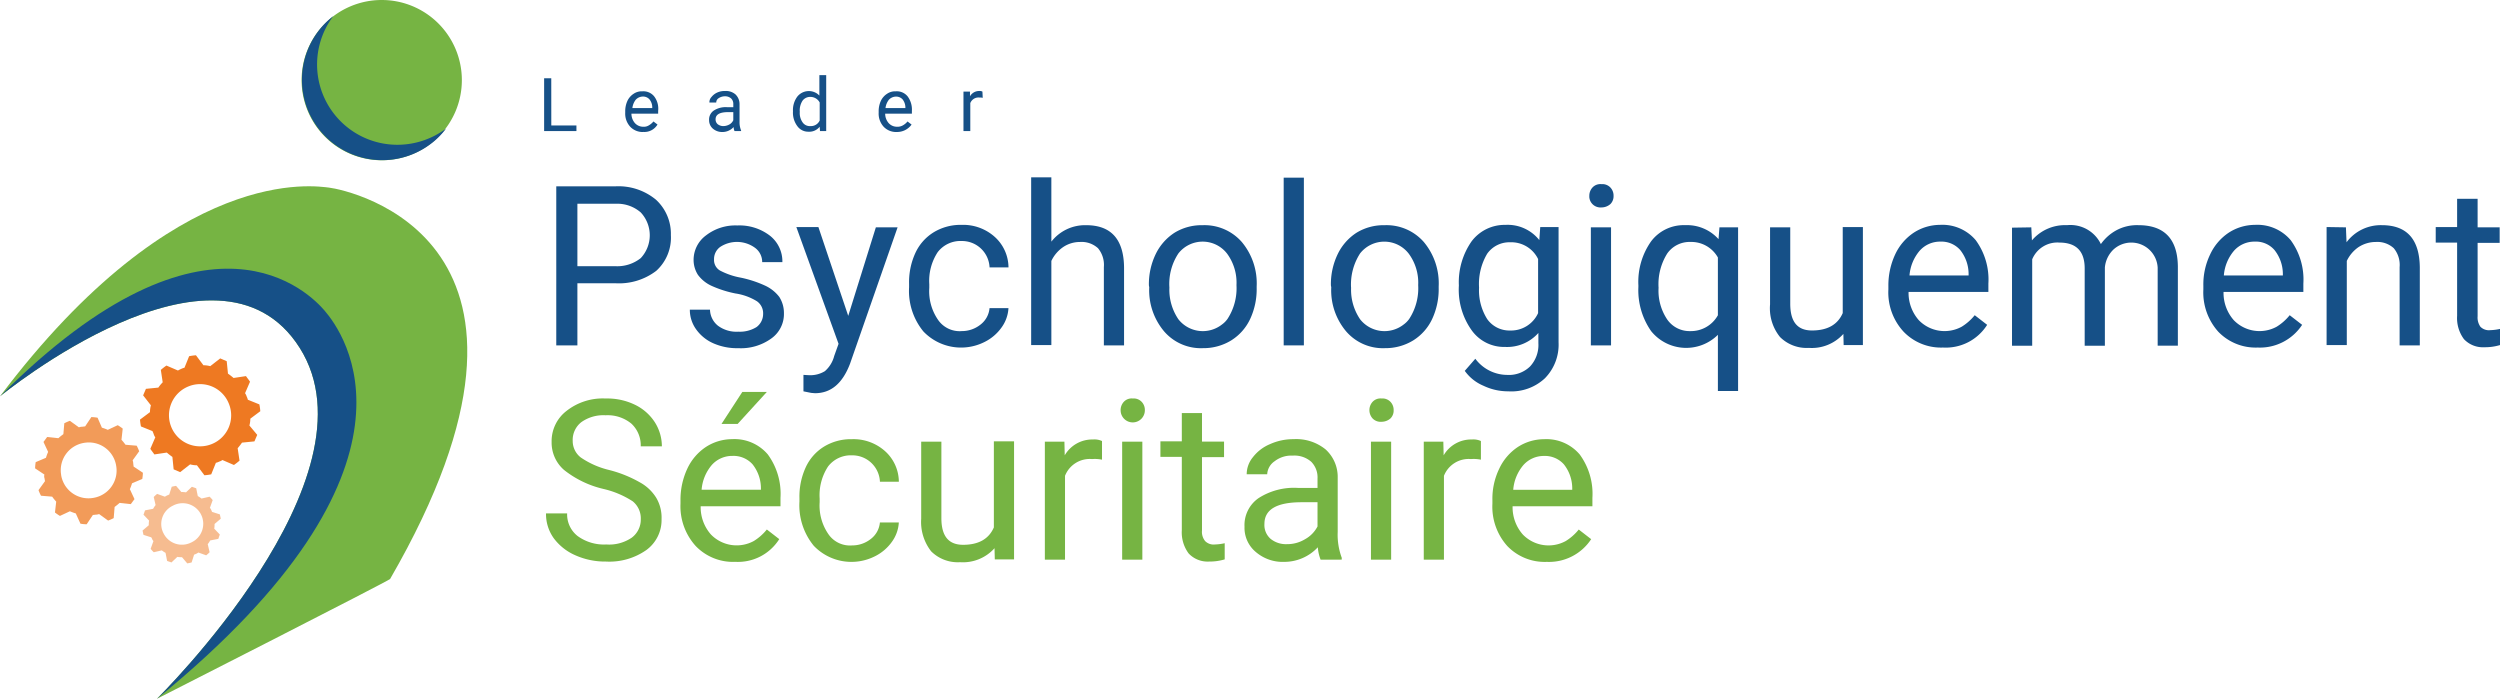 <svg xmlns="http://www.w3.org/2000/svg" xmlns:xlink="http://www.w3.org/1999/xlink" width="303.84" height="84.934" viewBox="0 0 303.84 84.934">
  <defs>
    <clipPath id="clip-path">
      <rect id="Rectangle_2960" data-name="Rectangle 2960" width="303.84" height="84.934" fill="none"/>
    </clipPath>
    <clipPath id="clip-path-3">
      <rect id="Rectangle_2957" data-name="Rectangle 2957" width="9.51" height="9.435" fill="none"/>
    </clipPath>
    <clipPath id="clip-path-4">
      <rect id="Rectangle_2958" data-name="Rectangle 2958" width="13.103" height="13.03" fill="none"/>
    </clipPath>
  </defs>
  <g id="PSL_logo_fr" transform="translate(10.419 -11.134)">
    <g id="Group_2947" data-name="Group 2947" transform="translate(-10.419 11.134)">
      <g id="Group_2946" data-name="Group 2946" clip-path="url(#clip-path)">
        <path id="Path_3200" data-name="Path 3200" d="M121.046,23.024H124.1v.68h-3.926V17.286h.868Z" transform="translate(-54.043 -7.773)" fill="#165087"/>
        <g id="Group_2945" data-name="Group 2945">
          <g id="Group_2944" data-name="Group 2944" clip-path="url(#clip-path)">
            <path id="Path_3201" data-name="Path 3201" d="M140.267,25.108a2.079,2.079,0,0,1-1.585-.642,2.359,2.359,0,0,1-.605-1.7v-.151a3.015,3.015,0,0,1,.264-1.283,2.072,2.072,0,0,1,.755-.868,1.733,1.733,0,0,1,1.057-.3,1.693,1.693,0,0,1,1.435.605,2.456,2.456,0,0,1,.491,1.774v.34h-3.247a1.742,1.742,0,0,0,.415,1.133,1.348,1.348,0,0,0,1.019.453,1.14,1.14,0,0,0,.715-.189,1.985,1.985,0,0,0,.528-.453L142,24.2a1.852,1.852,0,0,1-1.733.9m-.075-4.3a1.209,1.209,0,0,0-.83.378,2.026,2.026,0,0,0-.415,1.019h2.416v-.075a1.553,1.553,0,0,0-.34-.981,1.033,1.033,0,0,0-.83-.34" transform="translate(-62.09 -9.065)" fill="#165087"/>
            <path id="Path_3202" data-name="Path 3202" d="M159.695,24.964a1.166,1.166,0,0,1-.113-.491,1.828,1.828,0,0,1-1.359.605,1.718,1.718,0,0,1-1.17-.415,1.348,1.348,0,0,1-.453-1.019,1.32,1.32,0,0,1,.566-1.17,2.641,2.641,0,0,1,1.585-.415h.792v-.378a.911.911,0,0,0-.264-.68,1.089,1.089,0,0,0-.755-.264,1.36,1.36,0,0,0-.755.227.606.606,0,0,0-.3.528h-.83a.911.911,0,0,1,.264-.68,1.841,1.841,0,0,1,.68-.528,2.113,2.113,0,0,1,.944-.189,1.761,1.761,0,0,1,1.283.415,1.635,1.635,0,0,1,.491,1.133v2.189a2.614,2.614,0,0,0,.189,1.057v.075Zm-1.359-.605a1.563,1.563,0,0,0,.715-.189,1.113,1.113,0,0,0,.491-.528v-.98H158.9c-1.019,0-1.51.3-1.51.868a.753.753,0,0,0,.264.605,1.129,1.129,0,0,0,.681.225Z" transform="translate(-70.42 -9.034)" fill="#165087"/>
            <path id="Path_3203" data-name="Path 3203" d="M175.124,20.979a2.736,2.736,0,0,1,.528-1.774,1.791,1.791,0,0,1,2.491-.3c.075.075.151.113.189.189V16.6h.83v6.795h-.755l-.038-.528a1.6,1.6,0,0,1-1.359.605,1.615,1.615,0,0,1-1.359-.68,2.736,2.736,0,0,1-.528-1.774Zm.83.075a1.945,1.945,0,0,0,.34,1.283,1.054,1.054,0,0,0,.944.453,1.171,1.171,0,0,0,1.133-.68V19.922a1.274,1.274,0,0,0-1.135-.68,1.145,1.145,0,0,0-.944.453,2.161,2.161,0,0,0-.34,1.359Z" transform="translate(-78.749 -7.465)" fill="#165087"/>
            <path id="Path_3204" data-name="Path 3204" d="M196.24,25.108a2.079,2.079,0,0,1-1.585-.642,2.359,2.359,0,0,1-.605-1.7v-.151a3.015,3.015,0,0,1,.264-1.283,2.072,2.072,0,0,1,.755-.868,1.733,1.733,0,0,1,1.057-.3,1.693,1.693,0,0,1,1.435.605,2.673,2.673,0,0,1,.528,1.774v.34h-3.247a1.742,1.742,0,0,0,.415,1.133,1.348,1.348,0,0,0,1.019.453,1.329,1.329,0,0,0,.755-.189,1.985,1.985,0,0,0,.528-.453l.491.378a2.151,2.151,0,0,1-1.811.9m-.113-4.3a1.209,1.209,0,0,0-.83.378,2.025,2.025,0,0,0-.415,1.019H197.3v-.075a1.628,1.628,0,0,0-.34-.981,1.055,1.055,0,0,0-.83-.34Z" transform="translate(-87.261 -9.065)" fill="#165087"/>
            <path id="Path_3205" data-name="Path 3205" d="M215.122,20.926a1.55,1.55,0,0,0-.415-.038,1.068,1.068,0,0,0-1.095.68v3.4h-.83V20.171h.792v.566a1.283,1.283,0,0,1,1.134-.642.681.681,0,0,1,.378.075Z" transform="translate(-95.686 -9.036)" fill="#165087"/>
            <path id="Path_3206" data-name="Path 3206" d="M125.42,52.934v7.55h-2.567V41.157h7.134a7.139,7.139,0,0,1,4.983,1.623,5.624,5.624,0,0,1,1.812,4.3,5.444,5.444,0,0,1-1.774,4.341,7.456,7.456,0,0,1-5.02,1.51Zm0-2.076h4.568a4.58,4.58,0,0,0,3.133-.981,4.063,4.063,0,0,0,0-5.549,4.322,4.322,0,0,0-2.982-1.057H125.42Z" transform="translate(-55.246 -18.508)" fill="#165087"/>
            <path id="Path_3207" data-name="Path 3207" d="M161.256,60.552A1.784,1.784,0,0,0,160.5,59a6.877,6.877,0,0,0-2.6-.944,13.389,13.389,0,0,1-2.944-.944,4.258,4.258,0,0,1-1.623-1.321,3.381,3.381,0,0,1-.528-1.812A3.7,3.7,0,0,1,154.311,51a5.826,5.826,0,0,1,3.813-1.211,6.074,6.074,0,0,1,3.962,1.246,3.968,3.968,0,0,1,1.51,3.209h-2.454a2.129,2.129,0,0,0-.868-1.736,3.719,3.719,0,0,0-4.228-.113,1.809,1.809,0,0,0-.755,1.51,1.48,1.48,0,0,0,.715,1.359,8.745,8.745,0,0,0,2.531.868,13.815,13.815,0,0,1,2.982.981,4.6,4.6,0,0,1,1.7,1.359,3.605,3.605,0,0,1,.566,1.963,3.646,3.646,0,0,1-1.547,3.1,6.3,6.3,0,0,1-4,1.17,7.143,7.143,0,0,1-3.058-.605,5.054,5.054,0,0,1-2.076-1.7,4.055,4.055,0,0,1-.755-2.378H154.8a2.562,2.562,0,0,0,.981,1.963,3.765,3.765,0,0,0,2.454.715,3.859,3.859,0,0,0,2.227-.566,1.984,1.984,0,0,0,.794-1.58" transform="translate(-68.509 -22.388)" fill="#165087"/>
            <path id="Path_3208" data-name="Path 3208" d="M182.181,60.939l3.357-10.759h2.641L182.4,66.752c-.906,2.378-2.3,3.586-4.265,3.586l-.453-.038-.944-.189v-2l.68.038a3.415,3.415,0,0,0,1.926-.491,3.647,3.647,0,0,0,1.133-1.85l.528-1.472-5.131-14.192h2.68Z" transform="translate(-79.09 -22.549)" fill="#165087"/>
            <path id="Path_3209" data-name="Path 3209" d="M207.154,62.568a3.628,3.628,0,0,0,2.3-.792,2.822,2.822,0,0,0,1.095-2h2.3a4.4,4.4,0,0,1-.83,2.34,5.557,5.557,0,0,1-2.076,1.774,6.328,6.328,0,0,1-7.436-1.283,7.765,7.765,0,0,1-1.736-5.36v-.415a8.5,8.5,0,0,1,.755-3.737,5.792,5.792,0,0,1,2.227-2.531,6.285,6.285,0,0,1,3.4-.906,5.745,5.745,0,0,1,4,1.434,5.039,5.039,0,0,1,1.7,3.737h-2.3a3.353,3.353,0,0,0-3.4-3.209,3.475,3.475,0,0,0-2.907,1.359,6.361,6.361,0,0,0-1.019,3.888v.453a6.117,6.117,0,0,0,1.019,3.813,3.185,3.185,0,0,0,2.907,1.437" transform="translate(-90.285 -22.328)" fill="#165087"/>
            <path id="Path_3210" data-name="Path 3210" d="M230.189,46.982a5.185,5.185,0,0,1,4.228-2c3.02,0,4.568,1.7,4.606,5.134V59.59h-2.454V50.077a3.179,3.179,0,0,0-.715-2.3,2.956,2.956,0,0,0-2.189-.755,3.648,3.648,0,0,0-2.077.642,4.239,4.239,0,0,0-1.4,1.661v10.23h-2.455V39.168h2.454Z" transform="translate(-102.41 -17.613)" fill="#165087"/>
            <path id="Path_3211" data-name="Path 3211" d="M253.734,57.048a8.381,8.381,0,0,1,.83-3.813,6.39,6.39,0,0,1,2.3-2.6,6.285,6.285,0,0,1,3.4-.906,6.027,6.027,0,0,1,4.756,2.036,7.832,7.832,0,0,1,1.812,5.4v.189a8.589,8.589,0,0,1-.792,3.775,6.134,6.134,0,0,1-2.3,2.6,6.45,6.45,0,0,1-3.435.944,5.9,5.9,0,0,1-4.718-2.036,7.744,7.744,0,0,1-1.812-5.36Zm2.491.264a6.374,6.374,0,0,0,1.095,3.852,3.773,3.773,0,0,0,5.283.642,2.908,2.908,0,0,0,.68-.68,6.836,6.836,0,0,0,1.095-4.115,5.954,5.954,0,0,0-1.133-3.813,3.747,3.747,0,0,0-5.926-.038,6.711,6.711,0,0,0-1.094,4.153Z" transform="translate(-114.101 -22.359)" fill="#165087"/>
            <rect id="Rectangle_2956" data-name="Rectangle 2956" width="2.454" height="20.384" transform="translate(156.014 21.592)" fill="#165087"/>
            <path id="Path_3212" data-name="Path 3212" d="M293.931,57.048a8.38,8.38,0,0,1,.83-3.813,6.39,6.39,0,0,1,2.3-2.6,6.285,6.285,0,0,1,3.4-.906,6.027,6.027,0,0,1,4.756,2.036,7.833,7.833,0,0,1,1.812,5.4v.189a8.589,8.589,0,0,1-.792,3.775,6.133,6.133,0,0,1-2.3,2.6,6.45,6.45,0,0,1-3.435.944,5.9,5.9,0,0,1-4.718-2.036,7.744,7.744,0,0,1-1.812-5.36Zm2.454.264a6.375,6.375,0,0,0,1.095,3.852,3.773,3.773,0,0,0,5.283.642,2.908,2.908,0,0,0,.68-.68,6.836,6.836,0,0,0,1.095-4.115A5.954,5.954,0,0,0,303.4,53.2a3.747,3.747,0,0,0-5.926-.038,6.966,6.966,0,0,0-1.095,4.152Z" transform="translate(-132.177 -22.359)" fill="#165087"/>
            <path id="Path_3213" data-name="Path 3213" d="M322.183,57.018a8.685,8.685,0,0,1,1.547-5.36,5.026,5.026,0,0,1,4.115-2,4.912,4.912,0,0,1,4.115,1.85l.113-1.585H334.3v14a5.833,5.833,0,0,1-1.661,4.379,5.967,5.967,0,0,1-4.454,1.585,6.935,6.935,0,0,1-3.02-.68A5.326,5.326,0,0,1,322.9,67.4l1.283-1.472a4.863,4.863,0,0,0,3.852,1.963,3.687,3.687,0,0,0,2.793-1.019,3.827,3.827,0,0,0,1.019-2.831V62.793a5.083,5.083,0,0,1-4.039,1.7,4.842,4.842,0,0,1-4.077-2.036,8.487,8.487,0,0,1-1.547-5.438m2.454.264a6.54,6.54,0,0,0,.981,3.813,3.3,3.3,0,0,0,2.793,1.4,3.612,3.612,0,0,0,3.4-2.114V53.809a3.622,3.622,0,0,0-3.4-2.036,3.3,3.3,0,0,0-2.793,1.4,7.189,7.189,0,0,0-.981,4.115Z" transform="translate(-144.878 -22.327)" fill="#165087"/>
            <path id="Path_3214" data-name="Path 3214" d="M351,42.1a1.488,1.488,0,0,1,.378-1.019,1.3,1.3,0,0,1,1.095-.415,1.344,1.344,0,0,1,1.095.415,1.425,1.425,0,0,1,.378,1.019,1.335,1.335,0,0,1-.378.981,1.645,1.645,0,0,1-1.095.415A1.362,1.362,0,0,1,351,42.254a1.386,1.386,0,0,1,0-.151m2.641,18.157h-2.454V45.917h2.454Z" transform="translate(-157.841 -18.285)" fill="#165087"/>
            <path id="Path_3215" data-name="Path 3215" d="M361.831,57.048a8.536,8.536,0,0,1,1.547-5.36,4.96,4.96,0,0,1,4.152-1.963,5.136,5.136,0,0,1,4.039,1.7l.113-1.435h2.265V69.882h-2.454v-6.83a5.472,5.472,0,0,1-8.116-.453,8.685,8.685,0,0,1-1.547-5.36Zm2.454.264a6.259,6.259,0,0,0,1.057,3.888,3.3,3.3,0,0,0,2.793,1.4,3.747,3.747,0,0,0,3.357-1.926V53.653a3.7,3.7,0,0,0-3.322-1.888,3.322,3.322,0,0,0-2.831,1.4,7,7,0,0,0-1.057,4.152Z" transform="translate(-162.707 -22.359)" fill="#165087"/>
            <path id="Path_3216" data-name="Path 3216" d="M399.828,63.131a5.142,5.142,0,0,1-4.19,1.7,4.58,4.58,0,0,1-3.51-1.321,5.541,5.541,0,0,1-1.211-3.962V50.182h2.454v9.286c0,2.19.868,3.247,2.641,3.247,1.888,0,3.133-.715,3.737-2.114V50.145H402.2V64.489h-2.34Z" transform="translate(-175.791 -22.55)" fill="#165087"/>
            <path id="Path_3217" data-name="Path 3217" d="M423.659,64.566A6.293,6.293,0,0,1,418.9,62.64a7.025,7.025,0,0,1-1.85-5.134v-.453a8.9,8.9,0,0,1,.83-3.813,6.4,6.4,0,0,1,2.265-2.641,5.885,5.885,0,0,1,3.171-.944,5.311,5.311,0,0,1,4.341,1.85,8.091,8.091,0,0,1,1.547,5.283v1.019h-9.7a5.016,5.016,0,0,0,1.246,3.435,4.357,4.357,0,0,0,5.209.793,6.211,6.211,0,0,0,1.585-1.4l1.51,1.17a5.94,5.94,0,0,1-5.4,2.758m-.3-12.872a3.317,3.317,0,0,0-2.491,1.095,5.256,5.256,0,0,0-1.246,3.02H426.8V55.62a4.7,4.7,0,0,0-1.019-2.907,3.038,3.038,0,0,0-2.418-1.021Z" transform="translate(-187.544 -22.326)" fill="#165087"/>
            <path id="Path_3218" data-name="Path 3218" d="M446.7,49.99l.075,1.585a5.283,5.283,0,0,1,4.265-1.85,4.109,4.109,0,0,1,4.115,2.3A5.554,5.554,0,0,1,457,50.368a5.255,5.255,0,0,1,2.718-.642c3.133,0,4.756,1.661,4.794,5.02v9.626h-2.454V54.9a3.208,3.208,0,0,0-5.36-2.227,3.445,3.445,0,0,0-1.057,2.19v9.512h-2.454v-9.4c0-2.076-1.019-3.133-3.057-3.133a3.308,3.308,0,0,0-3.322,2.036v10.5h-2.454V50.028Z" transform="translate(-199.823 -22.359)" fill="#165087"/>
            <path id="Path_3219" data-name="Path 3219" d="M493.178,64.566a6.293,6.293,0,0,1-4.756-1.926,7.153,7.153,0,0,1-1.812-5.134v-.453a8.382,8.382,0,0,1,.83-3.813,6.4,6.4,0,0,1,2.265-2.641,5.885,5.885,0,0,1,3.171-.944,5.311,5.311,0,0,1,4.341,1.85,8.091,8.091,0,0,1,1.547,5.283v1.019h-9.7a5.015,5.015,0,0,0,1.246,3.435,4.357,4.357,0,0,0,5.209.793,6.21,6.21,0,0,0,1.585-1.4l1.51,1.17a6.13,6.13,0,0,1-5.436,2.758m-.34-12.872a3.317,3.317,0,0,0-2.491,1.095,5.259,5.259,0,0,0-1.246,3.02h7.172V55.62a4.7,4.7,0,0,0-1.019-2.907,2.988,2.988,0,0,0-2.416-1.021Z" transform="translate(-218.823 -22.326)" fill="#165087"/>
            <path id="Path_3220" data-name="Path 3220" d="M516.185,49.993l.075,1.812a5.191,5.191,0,0,1,4.3-2.076c3.02,0,4.568,1.7,4.605,5.134v9.475h-2.454V54.825a3.179,3.179,0,0,0-.715-2.3,2.957,2.957,0,0,0-2.19-.755,3.86,3.86,0,0,0-2.114.642,4.24,4.24,0,0,0-1.4,1.661V64.3h-2.456V49.955Z" transform="translate(-231.071 -22.362)" fill="#165087"/>
            <path id="Path_3221" data-name="Path 3221" d="M543.017,43.9v3.473h2.68v1.888h-2.68V58.17a1.945,1.945,0,0,0,.34,1.283,1.454,1.454,0,0,0,1.211.415,6.214,6.214,0,0,0,1.17-.151v1.963a6.335,6.335,0,0,1-1.888.264,3.157,3.157,0,0,1-2.494-.985,4.293,4.293,0,0,1-.83-2.831V49.224h-2.6V47.336h2.6V43.9Z" transform="translate(-241.898 -19.742)" fill="#165087"/>
            <path id="Path_3222" data-name="Path 3222" d="M127.536,98.984a12.1,12.1,0,0,1-4.756-2.3,4.394,4.394,0,0,1-1.51-3.4,4.63,4.63,0,0,1,1.812-3.775A7.117,7.117,0,0,1,127.838,88a7.707,7.707,0,0,1,3.548.755,5.939,5.939,0,0,1,2.416,2.114,5.471,5.471,0,0,1,.868,2.944H132.1a3.594,3.594,0,0,0-1.133-2.755,4.538,4.538,0,0,0-3.133-1.02,4.627,4.627,0,0,0-2.944.83,2.74,2.74,0,0,0-1.057,2.3,2.522,2.522,0,0,0,.981,2,10.355,10.355,0,0,0,3.4,1.51,14.892,14.892,0,0,1,3.775,1.51,5.34,5.34,0,0,1,2,1.888,4.726,4.726,0,0,1,.642,2.567,4.512,4.512,0,0,1-1.85,3.775,7.817,7.817,0,0,1-4.907,1.4,8.9,8.9,0,0,1-3.7-.755,6.5,6.5,0,0,1-2.641-2.076,5.033,5.033,0,0,1-.944-3.02h2.567a3.33,3.33,0,0,0,1.283,2.755,5.431,5.431,0,0,0,3.473,1.019,4.879,4.879,0,0,0,3.1-.83,2.736,2.736,0,0,0,1.095-2.227,2.669,2.669,0,0,0-.982-2.189,11.1,11.1,0,0,0-3.586-1.509" transform="translate(-54.228 -39.568)" fill="#76b443"/>
            <path id="Path_3223" data-name="Path 3223" d="M156.887,107.215a6.293,6.293,0,0,1-4.756-1.926,7.184,7.184,0,0,1-1.85-5.134V99.7a8.9,8.9,0,0,1,.83-3.813,6.4,6.4,0,0,1,2.265-2.641,5.885,5.885,0,0,1,3.171-.944,5.311,5.311,0,0,1,4.341,1.85,8.091,8.091,0,0,1,1.547,5.283v1.019h-9.7a5.015,5.015,0,0,0,1.246,3.435,4.358,4.358,0,0,0,5.209.792,6.211,6.211,0,0,0,1.585-1.4l1.51,1.17a5.94,5.94,0,0,1-5.4,2.758m-.3-12.872a3.317,3.317,0,0,0-2.491,1.095,5.259,5.259,0,0,0-1.246,3.02h7.209v-.189a4.7,4.7,0,0,0-1.019-2.907,3.116,3.116,0,0,0-2.451-1.019Zm1.211-7.776h2.982l-3.548,3.888h-1.963Z" transform="translate(-67.577 -38.928)" fill="#76b443"/>
            <path id="Path_3224" data-name="Path 3224" d="M182.94,109.9a3.628,3.628,0,0,0,2.3-.793,2.822,2.822,0,0,0,1.095-2h2.3a4.4,4.4,0,0,1-.83,2.34,5.557,5.557,0,0,1-2.076,1.774,6.328,6.328,0,0,1-7.436-1.283,7.765,7.765,0,0,1-1.736-5.36v-.415a8.5,8.5,0,0,1,.755-3.737,5.792,5.792,0,0,1,2.227-2.531,6.285,6.285,0,0,1,3.4-.906,5.745,5.745,0,0,1,4,1.435,5.039,5.039,0,0,1,1.7,3.737h-2.3a3.353,3.353,0,0,0-3.4-3.209,3.475,3.475,0,0,0-2.907,1.359,6.36,6.36,0,0,0-1.019,3.888v.453a6.118,6.118,0,0,0,1.019,3.813,3.185,3.185,0,0,0,2.907,1.437" transform="translate(-79.396 -43.612)" fill="#76b443"/>
            <path id="Path_3225" data-name="Path 3225" d="M212.358,110.461a5.143,5.143,0,0,1-4.19,1.7,4.58,4.58,0,0,1-3.51-1.321,5.786,5.786,0,0,1-1.211-3.962V97.512H205.9V106.8c0,2.189.868,3.247,2.641,3.247,1.888,0,3.133-.715,3.737-2.114V97.475h2.454v14.344h-2.34Z" transform="translate(-91.488 -43.834)" fill="#76b443"/>
            <path id="Path_3226" data-name="Path 3226" d="M237.7,99.508a4.34,4.34,0,0,0-1.211-.075,3.228,3.228,0,0,0-3.284,2.036v10.192h-2.451V97.318h2.378l.038,1.661a3.865,3.865,0,0,1,3.435-1.926,2.17,2.17,0,0,1,1.095.189Z" transform="translate(-103.767 -43.64)" fill="#76b443"/>
            <path id="Path_3227" data-name="Path 3227" d="M247.49,89.434a1.488,1.488,0,0,1,.378-1.019A1.3,1.3,0,0,1,248.962,88a1.344,1.344,0,0,1,1.095.415,1.425,1.425,0,0,1,.378,1.019,1.472,1.472,0,1,1-2.944,0Zm2.641,18.157h-2.454V93.248h2.454Z" transform="translate(-111.294 -39.569)" fill="#76b443"/>
            <path id="Path_3228" data-name="Path 3228" d="M261.328,91.231V94.7h2.68v1.888h-2.68V105.5a1.782,1.782,0,0,0,.378,1.283,1.454,1.454,0,0,0,1.211.415,6.2,6.2,0,0,0,1.17-.151v1.963a6.336,6.336,0,0,1-1.888.264,3.157,3.157,0,0,1-2.494-.985,4.293,4.293,0,0,1-.83-2.831V96.554h-2.6V94.666h2.6V91.231Z" transform="translate(-115.242 -41.026)" fill="#76b443"/>
            <path id="Path_3229" data-name="Path 3229" d="M284.1,111.63a5.177,5.177,0,0,1-.34-1.51,5.571,5.571,0,0,1-4.077,1.774,5.011,5.011,0,0,1-3.473-1.211,3.813,3.813,0,0,1-1.359-3.058,3.985,3.985,0,0,1,1.7-3.473,7.967,7.967,0,0,1,4.794-1.246h2.378v-1.133a2.7,2.7,0,0,0-.755-2.036,3.088,3.088,0,0,0-2.265-.755,3.291,3.291,0,0,0-2.19.68,2.036,2.036,0,0,0-.906,1.585h-2.491a3.271,3.271,0,0,1,.755-2.076,5.106,5.106,0,0,1,2.076-1.585,6.871,6.871,0,0,1,2.869-.605,5.662,5.662,0,0,1,3.888,1.246,4.513,4.513,0,0,1,1.472,3.435v6.6a8.028,8.028,0,0,0,.491,3.133v.227Zm-4.077-1.888a4.167,4.167,0,0,0,2.19-.605,3.73,3.73,0,0,0,1.51-1.547v-2.944H281.8c-3.02,0-4.53.868-4.53,2.641a2.221,2.221,0,0,0,.755,1.812,2.961,2.961,0,0,0,2,.642Z" transform="translate(-123.597 -43.607)" fill="#76b443"/>
            <path id="Path_3230" data-name="Path 3230" d="M302.435,89.434a1.488,1.488,0,0,1,.378-1.019A1.3,1.3,0,0,1,303.907,88a1.344,1.344,0,0,1,1.095.415,1.425,1.425,0,0,1,.378,1.019,1.335,1.335,0,0,1-.378.981,1.645,1.645,0,0,1-1.095.415,1.344,1.344,0,0,1-1.095-.415,1.511,1.511,0,0,1-.378-.981m2.642,18.157h-2.454V93.248h2.454Z" transform="translate(-136.002 -39.569)" fill="#76b443"/>
            <path id="Path_3231" data-name="Path 3231" d="M321.384,99.508a4.342,4.342,0,0,0-1.208-.075,3.228,3.228,0,0,0-3.284,2.036v10.192h-2.453V97.318h2.378l.038,1.661a3.865,3.865,0,0,1,3.435-1.926,2.17,2.17,0,0,1,1.095.189Z" transform="translate(-141.4 -43.64)" fill="#76b443"/>
            <path id="Path_3232" data-name="Path 3232" d="M336.165,111.9a6.293,6.293,0,0,1-4.756-1.926,7.153,7.153,0,0,1-1.812-5.134v-.453a8.381,8.381,0,0,1,.83-3.813,6.4,6.4,0,0,1,2.265-2.641,5.885,5.885,0,0,1,3.171-.944,5.311,5.311,0,0,1,4.341,1.85,8.091,8.091,0,0,1,1.547,5.283v1.019h-9.7a5.015,5.015,0,0,0,1.246,3.435,4.358,4.358,0,0,0,5.209.792,6.211,6.211,0,0,0,1.585-1.4l1.51,1.17a6.13,6.13,0,0,1-5.436,2.758m-.3-12.872a3.317,3.317,0,0,0-2.491,1.095,5.259,5.259,0,0,0-1.246,3.02H339.3v-.189a4.7,4.7,0,0,0-1.019-2.907,3.09,3.09,0,0,0-2.416-1.019" transform="translate(-148.216 -43.61)" fill="#76b443"/>
            <path id="Path_3233" data-name="Path 3233" d="M0,66.668s26.424-21.705,36.427-5.888-17.364,42.655-17.364,42.655S47.487,88.976,47.412,88.866C71.231,47.683,42.467,41.6,39.976,41.3,38.5,41.15,21.517,38.128,0,66.668" transform="translate(0 -18.501)" fill="#76b443"/>
            <path id="Path_3234" data-name="Path 3234" d="M0,74.851s26.424-21.705,36.427-5.888-17.364,42.656-17.364,42.656C53.792,83.307,41.714,67.075,39.447,64.433,37.824,62.546,25.479,49.333,0,74.851" transform="translate(0 -26.684)" fill="#165087"/>
            <path id="Path_3235" data-name="Path 3235" d="M76.345,0a9.739,9.739,0,1,1-9.739,9.739A9.739,9.739,0,0,1,76.345,0" transform="translate(-29.952)" fill="#76b443"/>
            <path id="Path_3236" data-name="Path 3236" d="M78.26,19.2A9.758,9.758,0,0,1,70.484,3.567,9.766,9.766,0,0,0,82.3,19.119a8.948,8.948,0,0,0,1.888-1.888A9.886,9.886,0,0,1,78.26,19.2" transform="translate(-29.98 -1.604)" fill="#165087"/>
            <g id="Group_2940" data-name="Group 2940" transform="translate(17.326 59.042)" opacity="0.5">
              <g id="Group_2939" data-name="Group 2939">
                <g id="Group_2938" data-name="Group 2938" clip-path="url(#clip-path-3)">
                  <path id="Path_3237" data-name="Path 3237" d="M32.655,113.779a.8.8,0,0,0,.151.227l-.34.944a3.8,3.8,0,0,0,.378.415l.981-.227a3.164,3.164,0,0,0,.453.3l.189.981c.189.075.34.113.528.189l.715-.68a2.873,2.873,0,0,0,.566.038l.642.755c.189-.038.378-.075.528-.113l.3-.944.264-.113a2.2,2.2,0,0,0,.264-.151l.944.34a3.8,3.8,0,0,0,.415-.378l-.227-.98a3.163,3.163,0,0,0,.3-.453l.981-.189c.075-.189.113-.34.189-.528l-.68-.715a2.871,2.871,0,0,0,.038-.566l.755-.642c-.038-.189-.075-.378-.113-.528l-.944-.3c-.038-.075-.075-.189-.113-.264a.784.784,0,0,0-.151-.227l.34-.944a3.805,3.805,0,0,0-.378-.415l-.981.227a3.162,3.162,0,0,0-.453-.3l-.189-.944c-.189-.075-.34-.113-.528-.189l-.715.68a2.87,2.87,0,0,0-.566-.038l-.642-.755c-.189.038-.378.075-.528.113l-.3.944-.264.113a2.193,2.193,0,0,0-.264.151l-.944-.34a3.8,3.8,0,0,0-.415.378l.227.981a3.163,3.163,0,0,0-.3.453l-.981.189c-.075.189-.113.34-.189.528l.68.715a2.871,2.871,0,0,0-.038.566l-.755.642c.038.189.075.378.113.528l.944.3a1.273,1.273,0,0,1,.113.226m2.454-4.039a2.5,2.5,0,1,1,2.262,4.451,2.493,2.493,0,0,1-3.322-1.095,2.458,2.458,0,0,1,1-3.329l.054-.028Z" transform="translate(-31.484 -107.289)" fill="#ee7922"/>
                </g>
              </g>
            </g>
            <g id="Group_2943" data-name="Group 2943" transform="translate(4.265 50.691)" opacity="0.75">
              <g id="Group_2942" data-name="Group 2942">
                <g id="Group_2941" data-name="Group 2941" clip-path="url(#clip-path-4)">
                  <path id="Path_3238" data-name="Path 3238" d="M8.884,99.518c.038.113.038.264.075.378l-.792,1.095a5.354,5.354,0,0,0,.3.68l1.359.113a6.892,6.892,0,0,0,.491.605l-.151,1.321a5.75,5.75,0,0,0,.605.415l1.211-.566a5.519,5.519,0,0,0,.715.264l.566,1.246a5.108,5.108,0,0,0,.755.075l.755-1.133c.113,0,.264-.038.378-.038a1.342,1.342,0,0,0,.378-.075l1.095.793a5.355,5.355,0,0,0,.68-.3l.113-1.359a6.893,6.893,0,0,0,.605-.491l1.359.151c.151-.189.3-.415.453-.605l-.566-1.211a5.518,5.518,0,0,0,.264-.715l1.246-.528a5.109,5.109,0,0,0,.075-.755l-1.133-.755c0-.113-.038-.264-.038-.378a1.342,1.342,0,0,0-.075-.378L20.4,96.27a5.354,5.354,0,0,0-.3-.68l-1.359-.113a6.9,6.9,0,0,0-.491-.605l.151-1.359a5.751,5.751,0,0,0-.605-.415l-1.211.566a5.521,5.521,0,0,0-.715-.264l-.528-1.211a5.11,5.11,0,0,0-.755-.075l-.755,1.133c-.113,0-.264.038-.378.038a1.342,1.342,0,0,0-.378.075l-1.095-.793a5.358,5.358,0,0,0-.68.3l-.113,1.321a6.9,6.9,0,0,0-.605.491L9.223,94.53c-.151.189-.3.415-.453.605l.566,1.211a5.519,5.519,0,0,0-.264.715l-1.246.528a5.109,5.109,0,0,0-.075.755l1.133.755a.761.761,0,0,0,0,.418m4.794-4.265a3.363,3.363,0,0,1,3.914,2.7c0,.018.007.035.009.053a3.363,3.363,0,0,1-2.7,3.916l-.057.01a3.363,3.363,0,0,1-3.916-2.7l-.01-.057V99.14a3.365,3.365,0,0,1,2.746-3.886l.011,0Z" transform="translate(-7.751 -92.114)" fill="#ee7922"/>
                </g>
              </g>
            </g>
            <path id="Path_3239" data-name="Path 3239" d="M32.593,88.058a1.175,1.175,0,0,0,.189.378l-.605,1.4c.151.227.34.453.491.68l1.512-.227a8.288,8.288,0,0,0,.68.528l.151,1.51.792.34,1.211-.944a3.138,3.138,0,0,0,.83.113l.906,1.211a6.3,6.3,0,0,0,.83-.113l.566-1.4a1.858,1.858,0,0,0,.415-.151,1.175,1.175,0,0,0,.378-.189l1.4.605a8.292,8.292,0,0,0,.68-.528l-.227-1.51a8.288,8.288,0,0,0,.528-.68l1.51-.151.34-.792L44.219,87a3.138,3.138,0,0,0,.113-.83l1.211-.906a6.3,6.3,0,0,0-.113-.83l-1.4-.565a1.858,1.858,0,0,0-.151-.415,1.175,1.175,0,0,0-.189-.378l.605-1.4c-.151-.227-.34-.453-.491-.68l-1.51.227a8.29,8.29,0,0,0-.68-.528l-.151-1.51-.792-.34-1.211.944a3.138,3.138,0,0,0-.83-.113l-.906-1.211a6.3,6.3,0,0,0-.83.113l-.566,1.4a1.859,1.859,0,0,0-.415.151,3.5,3.5,0,0,0-.378.189l-1.4-.605a8.29,8.29,0,0,0-.68.528l.227,1.51a4.338,4.338,0,0,0-.528.642l-1.51.151-.34.792.944,1.211a3.138,3.138,0,0,0-.113.83l-1.211.906a6.3,6.3,0,0,0,.113.83l1.4.566a3.928,3.928,0,0,1,.156.38m4.228-5.813a3.753,3.753,0,0,1,4.888,2.067l.019.047a3.753,3.753,0,0,1-2.067,4.888l-.047.019a3.778,3.778,0,0,1-2.832-7.005l.039-.016Z" transform="translate(-13.908 -35.286)" fill="#ee7922"/>
          </g>
        </g>
      </g>
    </g>
  </g>
</svg>
